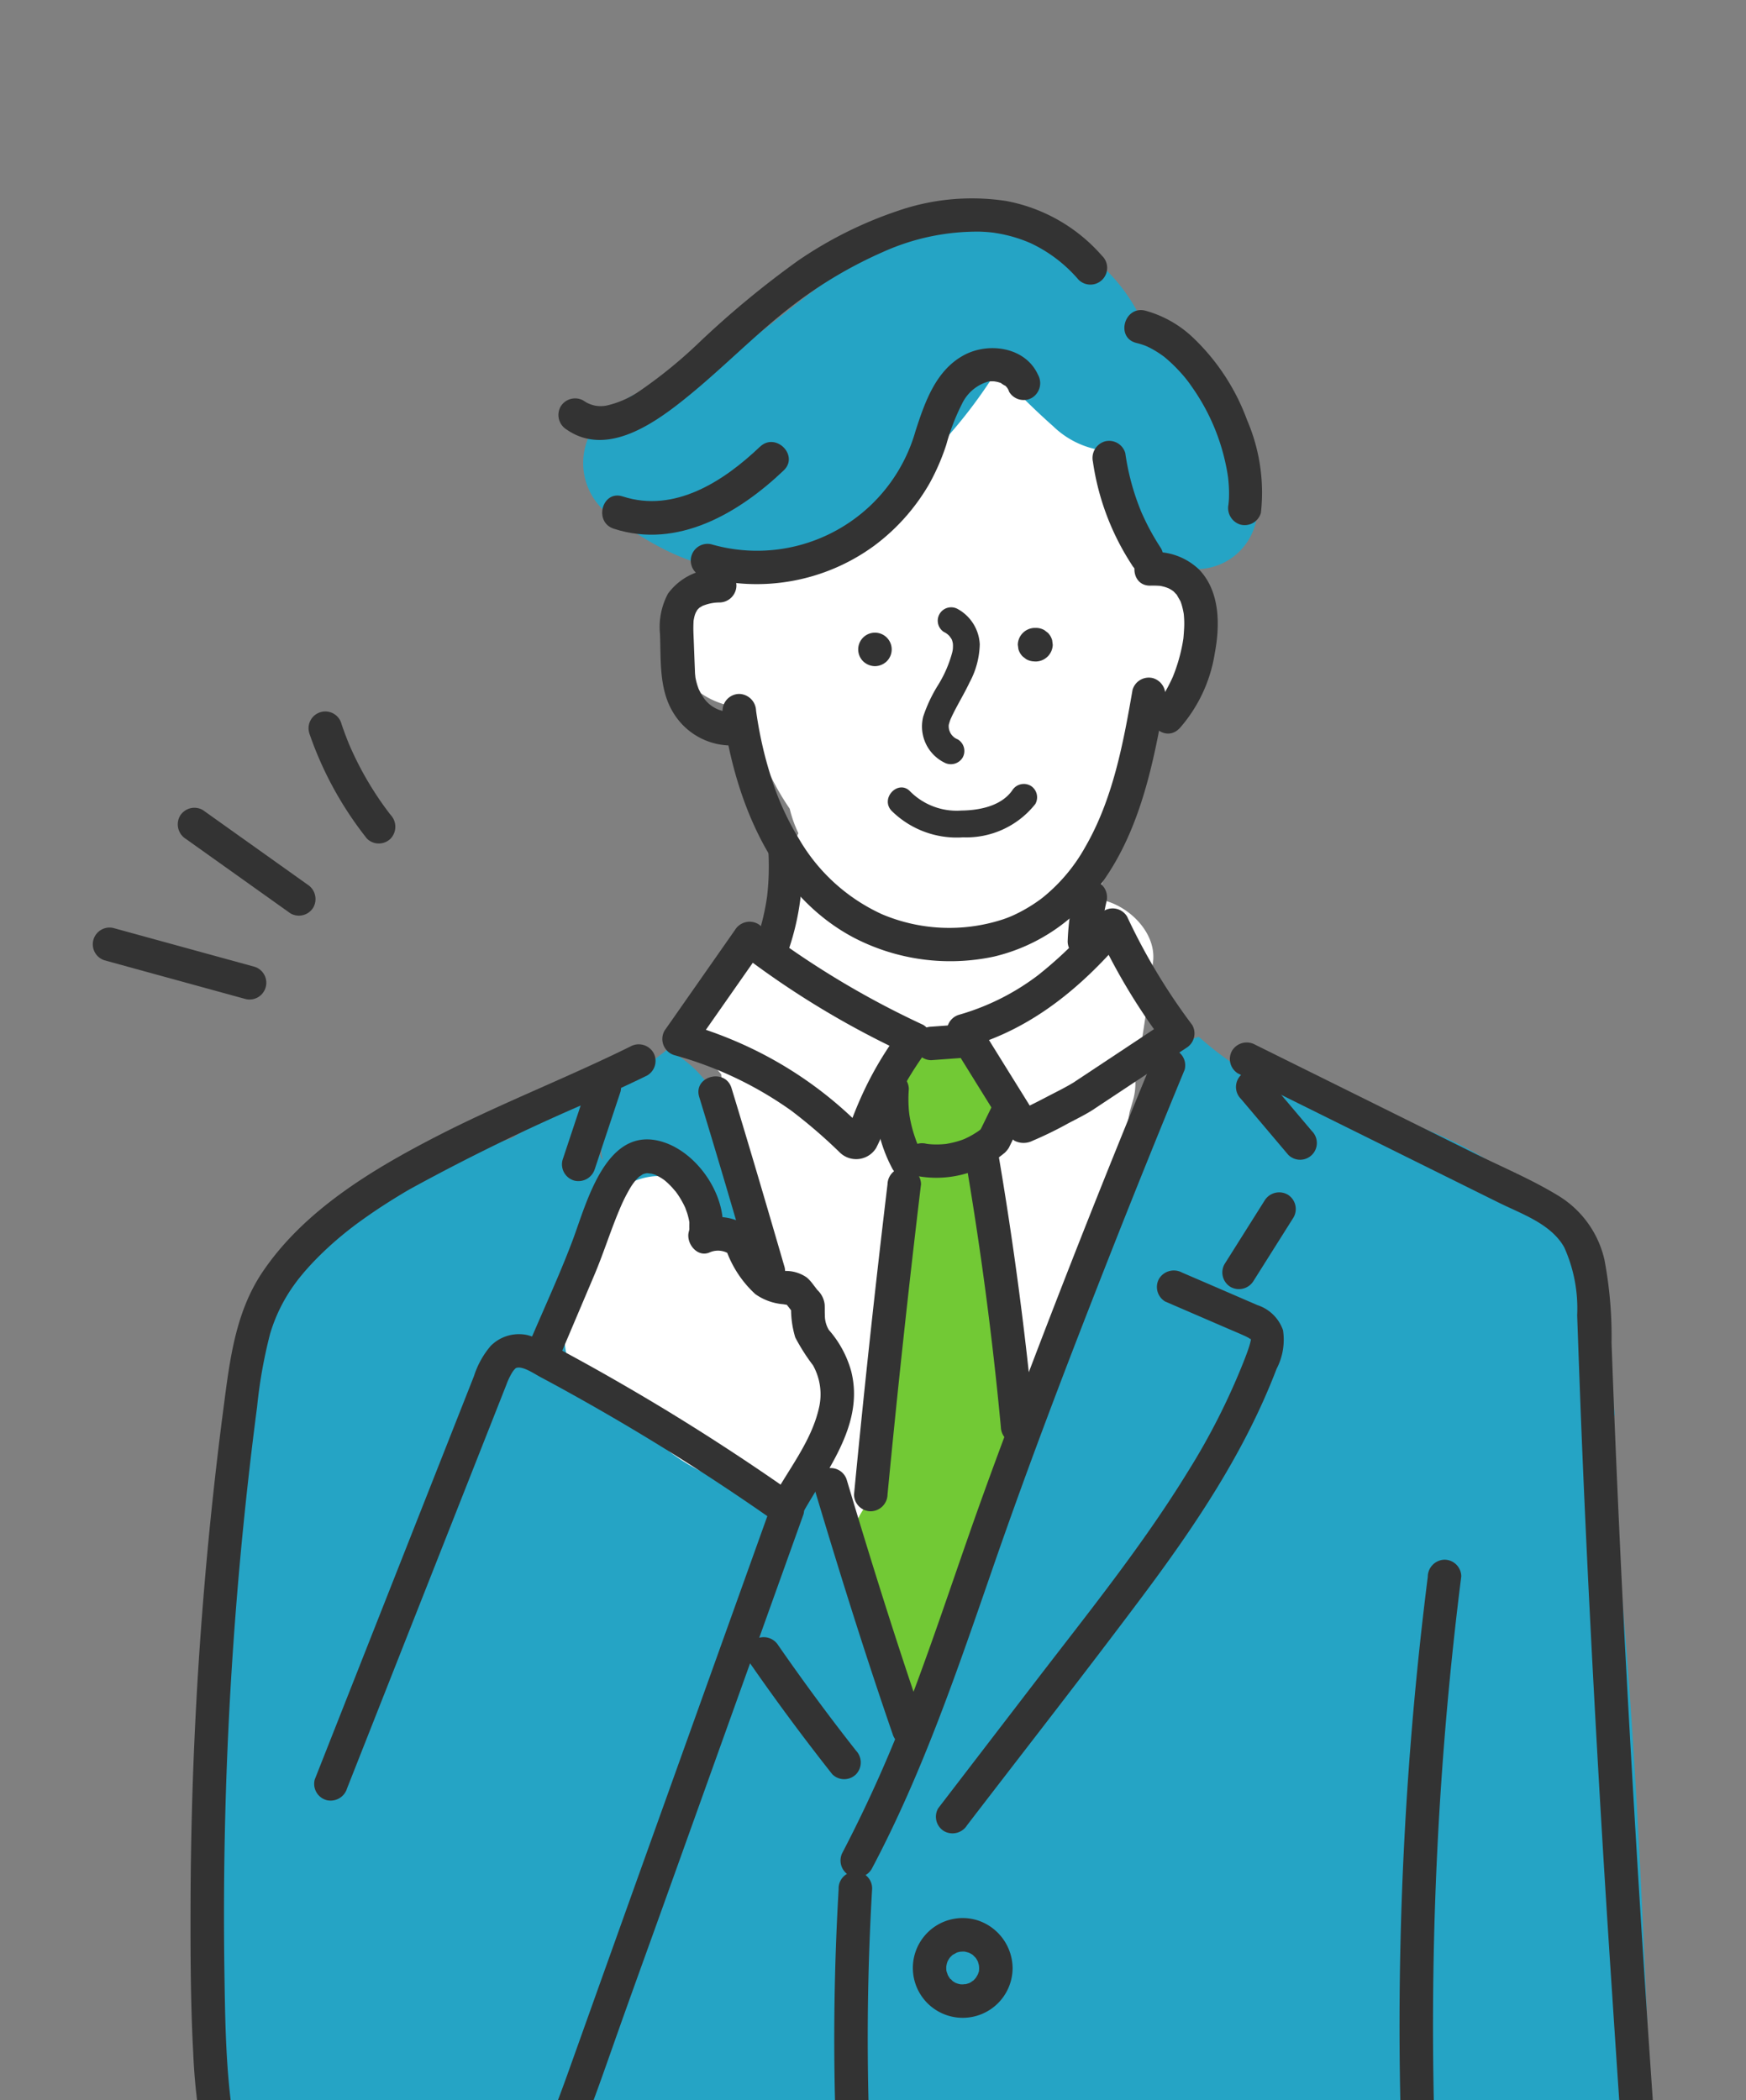 <svg xmlns="http://www.w3.org/2000/svg" xmlns:xlink="http://www.w3.org/1999/xlink" width="138" height="166" viewBox="0 0 138 166">
  <rect x="0" y="0" width="138" height="166" fill="#808080" stroke="none"/>
  <defs>
    <clipPath id="clip-path">
      <rect id="長方形_100" data-name="長方形 100" width="138" height="166" transform="translate(1401.366 69.563)" fill="#fff" stroke="#707070" stroke-width="1"/>
    </clipPath>
  </defs>
  <g id="human_event03" transform="translate(-1401.366 -69.563)" clip-path="url(#clip-path)">
    <g id="グループ_5039" data-name="グループ 5039" transform="translate(1408.677 85.23)">
      <path id="パス_6150" data-name="パス 6150" d="M496.05,4230.69c.787-7.951.2-15.95.773-23.909a5.406,5.406,0,0,0-3.961.649,5.065,5.065,0,0,0-2.626,2.146,11.273,11.273,0,0,1-2.335,3.175c-.184.142-.981.436-.763.533-.6-.128-1.379-.722-1.979-.871a5.285,5.285,0,0,0-2.994.118,5.622,5.622,0,0,0-3.87,4.643l-4.476,8.255-2.188,4.035a9.217,9.217,0,0,0-1.193,2.2,1.26,1.26,0,0,1-.053.206,2.208,2.208,0,0,0-.383.076,6.6,6.6,0,0,0-2.581,1.574,7.061,7.061,0,0,0-1.939,4.829c0,.19.007.378.02.563a6.163,6.163,0,0,0,.747,7.559,6.485,6.485,0,0,0,6.183,1.65,5.725,5.725,0,0,0,.557.2c5.626,1.659,12.174,1.285,17.025-2.272a15.606,15.606,0,0,0,6.562-12.518c.07-.255.136-.512.2-.768a2.331,2.331,0,0,1-.728-2.076" transform="translate(-426.002 -3857.564)" fill="#675426"/>
      <path id="パス_6151" data-name="パス 6151" d="M1022.736,4408.866a7.97,7.97,0,0,0-.565-.672,8.471,8.471,0,0,0-.358-.881c-1.178-2.452-3.339-4.038-5.44-5.654a16.617,16.617,0,0,0-4.076-3.351,40.515,40.515,0,0,1-9.212-10.839,4.456,4.456,0,0,0-1.071-1.3,4.678,4.678,0,0,0-1.086-1.658,5.03,5.03,0,0,0-4.888-1.292l-.481.146a5.254,5.254,0,0,0-6.377-.937,4.767,4.767,0,0,0-3.567-1.564c-2.567,0-5.221,2.3-5.024,5.024q.237,3.268.475,6.537a36.872,36.872,0,0,0,.672,6.9c.024.089.06.172.087.26a5.949,5.949,0,0,0-.172,6.069c1.422,2.56,4.437,3.92,7.038,4.981,2.063.842,4.242,1.381,6.295,2.24a14.886,14.886,0,0,1,4.78,3.405c3.985,3.924,8.577,7.772,14.579,6.793a10.342,10.342,0,0,0,3.3-1.147,8.014,8.014,0,0,0,4.334-2.385,8.568,8.568,0,0,0,.755-10.671" transform="translate(-899.208 -4017.325)" fill="#675426"/>
      <path id="パス_6152" data-name="パス 6152" d="M589.989,166.085a4.9,4.9,0,0,0,0-5.071,21.9,21.9,0,0,1-3.612-9.341c-.323-2.126-2.507-3.493-4.592-3.645a15.417,15.417,0,0,0-1.524-5.206c-2.217-4.449-9.589-2.341-9.361,2.536.009.2.02.4.03.6a40.637,40.637,0,0,0-4.188,8c-.532.149-1.054.286-1.517.425l-9.879,2.97c-2.073.623-4.141,1.034-5.373,3.022a5.546,5.546,0,0,0-.124,5.63,6.529,6.529,0,0,0,4.029,2.834,10.087,10.087,0,0,0,1.418.252c.007.02.015.04.02.057.119.387.244.772.36,1.16a20.686,20.686,0,0,0,3,6.682,9.808,9.808,0,0,0,.684,1.933c-.173.4-.325.794-.468,1.188l-.029-.012c-.007.049-.012.1-.019.146a15.5,15.5,0,0,0-.9,6.676l-4.417,2.275c-3.053,1.572-3.023,5.59-1.017,7.89.254.291.5.59.75.891.017.182.039.366.071.551a83.578,83.578,0,0,0,1.848,8.306,53.069,53.069,0,0,0,4.542,12.913,5.071,5.071,0,0,0,.384.634c.437,1.039.884,2.074,1.352,3.1a113.814,113.814,0,0,0,3.26,22.446,5.1,5.1,0,0,0,6.18,3.509c2.9-.8,3.885-3.482,3.509-6.18q-.071-.507-.141-1.015a4.654,4.654,0,0,0,.4-1.968c-.025-1.489,0-2.973.055-4.451a4.614,4.614,0,0,0,1.235-6.285c-.205-.345-.4-.693-.6-1.04q.142-1.057.314-2.109,2.672-5.38,4.914-10.955a4.433,4.433,0,0,0,2.5-3.032q1.412-5.7,2.463-11.46c.092-.322.192-.642.281-.965a4.792,4.792,0,0,0,.163-1.545q.8-4.636,1.4-9.31c.337-2.6-2.491-5.03-4.912-5.02a3.884,3.884,0,0,0,1.2-2.24,37.943,37.943,0,0,1,6.312-15.781" transform="translate(-503.57 -128.734)" fill="#fff"/>
      <path id="パス_6153" data-name="パス 6153" d="M735.763,829.735a52.774,52.774,0,0,1-1.133-9.277c-.1-.418-.2-.837-.283-1.259a3.132,3.132,0,0,1,.471-2.439c-.112-.106-.227-.21-.348-.307,1.7-2.966.322-7.751-4.148-7.751-5.134,0-6.193,6.333-3.17,8.941a5.54,5.54,0,0,0-.845,2.692c-.127,2.636-.265,5.271-.4,7.907,0,.039-.009.077-.012.116q-.46,8.1-1.3,16.164a5.539,5.539,0,0,0-1.389,4.978l1.423,7.825c.441,2.427,3.246,3.939,5.512,3.6a5.066,5.066,0,0,0,4.356-4.934q.722-12.954,1.363-25.912a3.262,3.262,0,0,1-.1-.342" transform="translate(-663.098 -741.594)" fill="#72c935"/>
      <path id="パス_6154" data-name="パス 6154" d="M215.366,920.3c-2.742-29.86-2.108-59.95-5.789-89.735a2.321,2.321,0,0,1,.729-1.894c-.137-1.429-.279-2.858-.44-4.283-.467-4.113-1.475-7.774-4.081-11.055-3.332-4.2-8.229-6.605-13.277-8.306a2.927,2.927,0,0,1-3.383.628c-4.079-1.874-8.327-3.843-11.689-6.884A5.2,5.2,0,0,0,174,802.143q-8.015,21.937-14.908,44.256a82,82,0,0,0-4.431,8.316q-5.379-14.547-9.618-29.481-1.412-5-2.691-10.031c-.843-3.316-1.4-6.8-2.454-10.051a8.629,8.629,0,0,0-4.49-5.366c-3.523,2.906-8.1,4.486-11.982,6.813a2.541,2.541,0,0,1-2.739.044c-1.183.892-2.369,1.781-3.546,2.681a5.483,5.483,0,0,0-1.425.107,17.234,17.234,0,0,0-12.39,10.781,4.994,4.994,0,0,0-1.053,4.672c.094.287.183.572.267.857a51.518,51.518,0,0,0-1.968,7.545,171.735,171.735,0,0,0-2.383,34.563A137.621,137.621,0,0,0,99.422,885.6c.789,5.207,3.5,10.57,8.944,12.113.2.057.4.1.595.144a6.676,6.676,0,0,0,.491.559,6.822,6.822,0,0,0,4.936,2.009,34.4,34.4,0,0,0,4.258,6.833c-1.588,7.9-2.7,15.877-3.706,23.868.078,3.046.228,6.09.388,9.134a4.888,4.888,0,0,0,1.048.8c.006.59.012,1.179.024,1.769a4.759,4.759,0,0,0,3.021,4.5,16.138,16.138,0,0,0-.142,1.988c-.073,8.1,1.038,16.38,1.929,24.417.92,8.3,2.053,16.586,3.3,24.847,1,6.633,2.075,13.254,3.174,19.871a243.245,243.245,0,0,0,5.055,33.1q.122,1.733.243,3.465a5.7,5.7,0,0,0,1.408,3.405q1.413,5.526,3.089,10.982a5.059,5.059,0,0,0-.224,1.461,19.548,19.548,0,0,0,6.244,14.443,4.5,4.5,0,0,0,2.405,1.922c.238.163.475.328.721.482a4.63,4.63,0,0,0,3.146.741,6.613,6.613,0,0,0,1.887.069c3.221-.335,6.243-3.184,8.555-5.266.85-.766,1.656-1.575,2.426-2.418a4.824,4.824,0,0,0,4.371-4.488c.2,3.175.435,6.346.748,9.5a13.488,13.488,0,0,0,.867,3.652,4.934,4.934,0,0,0-.881,2.79c0,2.384,1.611,4,3.688,4.844a47.844,47.844,0,0,0,13.152,3.136,3.764,3.764,0,0,0,1.839-.28,19.948,19.948,0,0,0,2.516.547c2.46.366,5.691-.584,6.18-3.509l.006-.039a4.911,4.911,0,0,0,3.46-5.972,229.5,229.5,0,0,1-4.527-25.472,4.427,4.427,0,0,0,1.821-3.832q-.343-3.461-.658-6.925c0-.047.006-.09.006-.138l-.632-70.3a4.663,4.663,0,0,0-1.6-3.631q.191-4.114.384-8.212a245.435,245.435,0,0,1,3.321-32.892,6.035,6.035,0,0,0,2.054-.045,7.755,7.755,0,0,1,1.873-.083c.915.018,1.827.1,2.74.167a24.571,24.571,0,0,0,5.979-.087,10,10,0,0,0,7.543-5.646q-.9-6.8-1.521-13.632M130.21,807.823a2.64,2.64,0,0,0,.135.706c-.446-.518-.137-1.088-.135-.706" transform="translate(-89.993 -732.488)" fill="#25a4c5"/>
      <path id="パス_6155" data-name="パス 6155" d="M470.034,945.038c-1.282-2.5-2.848-5.367-5.627-6.2a5.636,5.636,0,0,0-2.537-2.5q-.077-.636-.165-1.274c-.34-2.438-3.325-3.927-5.512-3.6a5.181,5.181,0,0,0-1.846.637,4.125,4.125,0,0,0-2.475,2.125,27.085,27.085,0,0,0-2.4,8.563,3.5,3.5,0,0,0,0,.736,5.258,5.258,0,0,0,4.837,6,14.944,14.944,0,0,0,11.3,6.732c2.7.326,5.023-2.542,5.023-5.024a4.925,4.925,0,0,0-.337-1.821,5.358,5.358,0,0,0-.257-4.377" transform="translate(-412.096 -854.126)" fill="#fff"/>
      <path id="パス_6156" data-name="パス 6156" d="M1350.566,2510.282a9.5,9.5,0,0,0-.078-1.029,7.743,7.743,0,0,0-.521-2,15.85,15.85,0,0,0-7.525-12.2,4.7,4.7,0,0,0-4.575-.215,4.647,4.647,0,0,0-5.145,2.284,33.183,33.183,0,0,0-2.638,5.542,8.153,8.153,0,0,0-.812,5.517,6.981,6.981,0,0,0,3.553,4.575,6.373,6.373,0,0,0-1.48,6.625,4.827,4.827,0,0,0,3.629,4.387c6.768,1.152,14.1-2.522,15.764-9.583a7.313,7.313,0,0,0-.173-3.906" transform="translate(-1218.802 -2287.36)" fill="#fff"/>
      <path id="パス_6157" data-name="パス 6157" d="M518.9,32.061a20.912,20.912,0,0,0-2.107-4.926,8.336,8.336,0,0,0-4.583-3.877,6.026,6.026,0,0,0-1.194-.225,13.818,13.818,0,0,0-3.443-4.3,5.944,5.944,0,0,0-3.677-1.413,14.79,14.79,0,0,0-2.027-.6,4.81,4.81,0,0,0-1.167-.337,4.781,4.781,0,0,0-4.625-1.108c-5.075,1.453-9.153,4.551-13.224,7.781-3.366,2.67-6.612,5.255-10.845,6.027a4.03,4.03,0,0,0-2.2,1.233,5.028,5.028,0,0,0-2.341,2.528,5.111,5.111,0,0,0,2.055,6.273c3.133,2.255,6.543,4.171,10.525,4.135a10.874,10.874,0,0,0,7.7-3.259c1.145-.847,2.225-1.807,3.289-2.7a39.045,39.045,0,0,0,8.714-9.78c1.47,1.48,2.936,2.976,4.491,4.348a7,7,0,0,0,3.836,1.9,5.648,5.648,0,0,0,.808.036c.078.188.154.389.239.644a16.65,16.65,0,0,1,.849,3.809c.221,2.484,1.741,4.623,4.356,4.934a5.19,5.19,0,0,0,1.417-.038,4.807,4.807,0,0,0,4.636-4.83q.026-1.344.052-2.689a4.853,4.853,0,0,0-1.528-3.567" transform="translate(-428.309 -13.834)" fill="#25a4c5"/>
      <path id="パス_6158" data-name="パス 6158" d="M1355.386,2775.021a20.556,20.556,0,0,1-.834-2.044,5.273,5.273,0,0,0,.49-3.234q-2.816-20.124-6.036-40.187a2.99,2.99,0,0,0-.353-.99c.015-.225.028-.45.044-.675a1.231,1.231,0,0,0,.139-.578c0-.348-.015-.7-.022-1.043.009-.1.014-.208.022-.312a3.107,3.107,0,0,0-.047-.839,101.633,101.633,0,0,0-2.063-15.119c-1.1-5.663-2.225-11.322-3.339-16.982l-1.924-9.779a1.337,1.337,0,0,0-1.628-.925,1.351,1.351,0,0,0-.925,1.628l.084.427a1.255,1.255,0,0,0-.363.027c.234-.931.466-1.862.7-2.792a1.24,1.24,0,0,0-.189-1.082,1.317,1.317,0,0,0-2.567-.586l-1.216,5.953q-2.839,10.392-4.672,21.023c-.006.035-.011.07-.017.1-.364,1.71-.733,3.42-1.083,5.133q-.895,4.371-1.73,8.753a1.574,1.574,0,0,0,.036.747,1.331,1.331,0,0,0,.1,2.513l.575.13q-1.282,11.674-1.894,23.406c-.351,6.865-1.35,14.49.893,21.145l-.023,2.735q-.012,1.522-.025,3.044-.005.658-.011,1.315c-1.959,2.41-.577,7.452,3.158,6.972a7.514,7.514,0,0,0,1.093-.222l.01.073,4.8-.823c3.515.777,7.418-.222,11.059-.994,1.39.06,2.779.16,4.17.318,3.419.387,4.778-3.736,3.583-6.244m-11.006-55.449a1.264,1.264,0,0,0-.1-.45,1.351,1.351,0,0,0-1.562-.766,34.432,34.432,0,0,1-7.661.332,4.225,4.225,0,0,0-2.1-.617,4.12,4.12,0,0,0-1.335.215c-.1-.017-.207-.03-.31-.049a1.673,1.673,0,0,0-.232-.023q.235-1.185.473-2.369a1.16,1.16,0,0,0,.541-.739l4.978-24.365c.029-.121.056-.243.085-.364.25-1.038.507-2.075.762-3.112l6.429,31.218.244,1.187c-.07-.033-.139-.068-.21-.1" transform="translate(-1216.106 -2456.66)" fill="#676593"/>
      <path id="パス_6159" data-name="パス 6159" d="M633.142,607.087a20.707,20.707,0,0,1-.106,3.64q-.018.142,0-.011-.02.136-.041.272-.032.2-.069.406-.08.44-.18.875c-.14.6-.312,1.2-.51,1.787a1.333,1.333,0,0,0,.925,1.628,1.355,1.355,0,0,0,1.628-.924,20.235,20.235,0,0,0,1-7.673,1.324,1.324,0,1,0-2.647,0" transform="translate(-579.723 -555.495)" fill="#333"/>
      <path id="パス_6160" data-name="パス 6160" d="M995.957,351.019a11.707,11.707,0,0,0,2.792-5.91c.424-2.226.445-4.909-1.23-6.658a5.013,5.013,0,0,0-3.835-1.377c-1.7.054-1.707,2.7,0,2.647a7.194,7.194,0,0,1,.792.022c-.231-.018-.073-.014.056.015s.252.058.376.1c.045.014.368.149.186.063s.106.061.158.091c.087.05.167.11.252.163.121.075-.1-.078-.1-.078.04.039.086.071.125.111.067.069.133.143.2.209.216.206-.076-.155.024.028s.213.366.313.554c.068.128-.048-.117-.048-.116.019.056.043.109.061.165.028.085.056.169.081.255a6.662,6.662,0,0,1,.148.675c.027.151-.014-.115-.015-.116.006.064.015.128.02.191.008.1.016.195.021.292.013.25.014.5,0,.752s-.03.481-.052.721c-.031.322.028-.123-.013.118-.021.122-.039.244-.061.366a13.209,13.209,0,0,1-.367,1.5q-.1.328-.217.651c-.041.114-.085.227-.129.341-.018.048-.039.1-.057.144-.06.154.1-.216-.006.013a12.887,12.887,0,0,1-.689,1.323c-.122.2-.258.385-.39.576-.1.142.17-.2.056-.075-.035.039-.066.082-.1.121-.076.084-.151.169-.23.25-1.192,1.219.678,3.093,1.872,1.872" transform="translate(-910.054 -309.099)" fill="#333"/>
      <path id="パス_6161" data-name="パス 6161" d="M546.239,364.281a2.575,2.575,0,0,1-2.384-1.154c-.071-.108-.137-.218-.2-.331-.031-.056-.183-.373-.154-.3s-.07-.2-.09-.259q-.068-.21-.119-.425c-.028-.121-.052-.243-.072-.365.043.262-.006-.121-.01-.19s-.006-.145-.009-.217c-.033-.811-.063-1.622-.094-2.433-.009-.24-.021-.479-.027-.719s0-.481.011-.722c0-.057.01-.114.015-.172,0,.015-.039.227-.01.076s.053-.28.093-.418c.033-.115.147-.349.026-.115.053-.1.116-.2.17-.3.066-.125-.049.054-.06.067.044-.051.088-.1.134-.149s.1-.093.15-.139c-.086.078-.138.085-.013.018.048-.026.1-.057.142-.085.021-.013.231-.121.1-.06-.084.039.234-.08.313-.1a3.489,3.489,0,0,1,1.006-.147,1.352,1.352,0,0,0,1.324-1.324,1.336,1.336,0,0,0-1.324-1.324,4.79,4.79,0,0,0-4.086,1.95,5.609,5.609,0,0,0-.629,3.2c.079,2.09-.089,4.375,1.057,6.225a5.36,5.36,0,0,0,4.739,2.574,1.324,1.324,0,0,0,0-2.647" transform="translate(-495.587 -323.689)" fill="#333"/>
      <path id="パス_6162" data-name="パス 6162" d="M600.034,459.263c.9,6.951,3.868,14.533,10.42,17.968a16.531,16.531,0,0,0,11.036,1.47,14.4,14.4,0,0,0,8.577-5.9c3-4.2,4.059-9.489,4.922-14.476a1.362,1.362,0,0,0-.924-1.628,1.335,1.335,0,0,0-1.628.924c-.734,4.239-1.556,8.647-3.737,12.416a13.64,13.64,0,0,1-2.957,3.659q-.205.18-.417.35c-.018.014-.2.152-.053.043-.072.055-.145.108-.218.16q-.493.355-1.019.66-.467.271-.958.5a8.408,8.408,0,0,1-.949.372,13.65,13.65,0,0,1-9.471-.416,14.586,14.586,0,0,1-6.6-5.993,21.609,21.609,0,0,1-2.168-4.787q-.439-1.352-.746-2.743-.15-.675-.271-1.356-.063-.357-.119-.715-.022-.143-.043-.286c-.006-.038-.058-.425-.031-.22a1.367,1.367,0,0,0-1.324-1.324,1.331,1.331,0,0,0-1.324,1.324" transform="translate(-550.234 -418.759)" fill="#333"/>
      <path id="パス_6163" data-name="パス 6163" d="M882.606,411.983l.116,0a1.361,1.361,0,0,0,1.324-1.324L884,410.3a1.323,1.323,0,0,0-.34-.584l-.268-.207a1.317,1.317,0,0,0-.668-.181l-.116,0a1.36,1.36,0,0,0-1.324,1.324l.047.352a1.322,1.322,0,0,0,.341.584l.268.207a1.317,1.317,0,0,0,.668.181" transform="translate(-808.15 -375.364)" fill="#333"/>
      <path id="パス_6164" data-name="パス 6164" d="M730.611,416.481a1.366,1.366,0,0,0,.936-.388,1.324,1.324,0,0,0,0-1.872,1.324,1.324,0,0,0-1.872,0,1.324,1.324,0,0,0,0,1.872,1.375,1.375,0,0,0,.936.388" transform="translate(-668.768 -379.493)" fill="#333"/>
      <path id="パス_6165" data-name="パス 6165" d="M791.825,391.268a1.437,1.437,0,0,1,.5.4c-.118-.135.058.091.069.109q.049.083.089.17-.058-.139-.02-.032a2.427,2.427,0,0,1,.078.321c-.03-.192,0,.03-.005.1,0,.1,0,.2-.012.3q-.02.19,0,.022-.018.1-.041.206a9.556,9.556,0,0,1-1.121,2.594,11.556,11.556,0,0,0-1.176,2.494,3.185,3.185,0,0,0,1.66,3.632,1.09,1.09,0,0,0,1.449-.38,1.068,1.068,0,0,0-.38-1.449,1.114,1.114,0,0,1-.714-1.1q.009-.143-.005,0,.014-.071.033-.142c.024-.075.044-.151.07-.225s.059-.161.092-.24c-.095.23.068-.137.087-.175.426-.884.946-1.719,1.364-2.607a6.653,6.653,0,0,0,.812-3.025,3.373,3.373,0,0,0-1.761-2.8,1.06,1.06,0,0,0-1.069,1.829" transform="translate(-724.527 -356.981)" fill="#333"/>
      <path id="パス_6166" data-name="パス 6166" d="M767.344,558.337c-.889,1.25-2.616,1.57-4.016,1.588a5.193,5.193,0,0,1-4.031-1.493c-.92-1.009-2.415.492-1.5,1.5a7.317,7.317,0,0,0,5.667,2.11,6.946,6.946,0,0,0,5.706-2.634,1.068,1.068,0,0,0-.38-1.449,1.082,1.082,0,0,0-1.449.38" transform="translate(-694.652 -511.525)" fill="#333"/>
      <path id="パス_6167" data-name="パス 6167" d="M929.314,650.874a20.1,20.1,0,0,0-.514,3.852,1.334,1.334,0,0,0,1.324,1.324,1.351,1.351,0,0,0,1.324-1.324q.031-.884.147-1.762l-.047.352q.118-.877.32-1.739a1.392,1.392,0,0,0-.134-1.02,1.324,1.324,0,0,0-2.419.316" transform="translate(-851.725 -595.982)" fill="#333"/>
      <path id="パス_6168" data-name="パス 6168" d="M597.039,144.908c-.989-2.189-3.885-2.6-5.833-1.562-2.249,1.2-3.11,3.732-3.846,6a13.02,13.02,0,0,1-16.148,8.958,1.325,1.325,0,0,0-.7,2.553,15.727,15.727,0,0,0,13.568-2.427,16.148,16.148,0,0,0,4.388-4.939,17.5,17.5,0,0,0,1.326-3.066,16.959,16.959,0,0,1,1.241-3.224,3.3,3.3,0,0,1,2.131-1.773c-.061.01-.2.011.076,0a2.752,2.752,0,0,1,.431.009c-.18-.02.05.014.073.019a2.461,2.461,0,0,1,.409.122c-.158-.067.393.282.249.157a1,1,0,0,1,.352.515,1.333,1.333,0,0,0,1.811.475,1.355,1.355,0,0,0,.475-1.811" transform="translate(-522.309 -130.952)" fill="#333"/>
      <path id="パス_6169" data-name="パス 6169" d="M497.9,232.561c-2.86,2.726-6.744,5.265-10.85,3.931-1.624-.528-2.32,2.028-.7,2.553,5.031,1.635,9.892-1.242,13.426-4.611,1.236-1.178-.638-3.048-1.872-1.872" transform="translate(-445.144 -212.92)" fill="#333"/>
      <path id="パス_6170" data-name="パス 6170" d="M486.647,4.553A13.277,13.277,0,0,0,479.068.22a17.933,17.933,0,0,0-8.594.793,31.935,31.935,0,0,0-7.847,3.921,73.838,73.838,0,0,0-7.883,6.531,37.222,37.222,0,0,1-4.727,3.833,7.494,7.494,0,0,1-2.374,1.055A2.326,2.326,0,0,1,445.666,16a1.336,1.336,0,0,0-1.811.475,1.351,1.351,0,0,0,.475,1.811c3.26,2.264,7.152-.636,9.656-2.678,2.777-2.266,5.391-4.956,8.163-7.087a34.369,34.369,0,0,1,7.162-4.259,18.127,18.127,0,0,1,7.727-1.617c.375.015.751.043,1.123.092-.163-.022.257.044.342.059q.276.051.55.114a11.058,11.058,0,0,1,1.961.65,11.287,11.287,0,0,1,3.761,2.864,1.324,1.324,0,1,0,1.872-1.872" transform="translate(-406.858 -0.002)" fill="#333"/>
      <path id="パス_6171" data-name="パス 6171" d="M983.754,109.1a6.275,6.275,0,0,1,.661.2c.079.029.319.138.116.043.125.059.25.118.372.183.214.113.422.237.624.369.121.079.238.162.355.246.006,0,.169.129.066.048s.1.079.113.094a11.9,11.9,0,0,1,1.173,1.135,9.738,9.738,0,0,1,.935,1.186,16.475,16.475,0,0,1,2.688,6.263q.046.224.085.448c.011.063.022.127.032.19.005.031.052.365.031.2-.012-.094.025.242.032.318q.019.211.031.422c.015.271.02.542.012.814,0,.13-.01.259-.02.389-.006.085-.059.513-.012.18a1.368,1.368,0,0,0,.925,1.628,1.333,1.333,0,0,0,1.628-.924,14.476,14.476,0,0,0-1.088-7.323,17.134,17.134,0,0,0-4.387-6.633,8.857,8.857,0,0,0-3.669-2.029c-1.654-.406-2.36,2.146-.7,2.553" transform="translate(-901.253 -97.661)" fill="#333"/>
      <path id="パス_6172" data-name="パス 6172" d="M549.672,692.276a69.834,69.834,0,0,0,12.121,7.185l-.475-1.811a27.324,27.324,0,0,0-2.714,4.44c-.4.826-.763,1.673-1.088,2.532-.08.211-.16.421-.231.635,0-.006-.065.273-.048.152s-.029.117-.052.094l.607-.065q.86.144.556-.115a1.362,1.362,0,0,0-.241-.241q-.223-.223-.451-.44a31.252,31.252,0,0,0-8.093-5.6,32.248,32.248,0,0,0-5.373-2.011l.791,1.944,5.57-7.962a1.335,1.335,0,0,0-.475-1.811,1.351,1.351,0,0,0-1.811.475l-5.57,7.961a1.334,1.334,0,0,0,.791,1.944,29.279,29.279,0,0,1,9.236,4.389,41.137,41.137,0,0,1,3.8,3.274,1.851,1.851,0,0,0,2.906-.349,15.424,15.424,0,0,0,.975-2.416,26.7,26.7,0,0,1,3.2-5.492,1.326,1.326,0,0,0-.475-1.811,69.847,69.847,0,0,1-12.121-7.185,1.333,1.333,0,0,0-1.811.475,1.355,1.355,0,0,0,.475,1.811" transform="translate(-497.481 -631.843)" fill="#333"/>
      <path id="パス_6173" data-name="パス 6173" d="M583.874,851.578c-1.375-4.732-2.762-9.461-4.2-14.174-.5-1.624-3.053-.932-2.553.7,1.442,4.713,2.829,9.441,4.2,14.174a1.325,1.325,0,0,0,2.553-.7" transform="translate(-529.167 -767.066)" fill="#333"/>
      <path id="パス_6174" data-name="パス 6174" d="M695.626,1229.739c-2.216-6.421-4.24-12.9-6.185-19.412a1.325,1.325,0,0,0-2.553.7c1.945,6.507,3.969,12.992,6.185,19.412a1.356,1.356,0,0,0,1.628.925,1.336,1.336,0,0,0,.925-1.628" transform="translate(-629.831 -1109.04)" fill="#333"/>
      <path id="パス_6175" data-name="パス 6175" d="M631.974,1379.491c-2.118-2.689-4.179-5.487-6.146-8.324a1.358,1.358,0,0,0-1.811-.475,1.336,1.336,0,0,0-.475,1.811q3.141,4.531,6.56,8.86a1.331,1.331,0,0,0,1.872,0,1.357,1.357,0,0,0,0-1.872" transform="translate(-571.627 -1256.786)" fill="#333"/>
      <path id="パス_6176" data-name="パス 6176" d="M952.648,232.762a20.176,20.176,0,0,0,3.076,8.13,1.324,1.324,0,1,0,2.286-1.336,19.519,19.519,0,0,1-1.025-1.758c-.165-.322-.317-.651-.468-.98q-.095-.22-.028-.058-.052-.125-.1-.251-.088-.22-.171-.443a19.273,19.273,0,0,1-1.014-4.006,1.327,1.327,0,0,0-1.628-.925,1.366,1.366,0,0,0-.925,1.628" transform="translate(-873.574 -211.909)" fill="#333"/>
      <path id="パス_6177" data-name="パス 6177" d="M824.035,690.082c-.741.477-1.553.866-2.332,1.274-.506.265-1.013.527-1.528.774-.105.051-.211.1-.318.15-.058.027-.12.049-.176.079-.139.074.265-.087.131-.055a.917.917,0,0,0-.2.073c-.018.01-.059.008-.073.022a1.441,1.441,0,0,1,.606.008l.584.341c.215.185-.047-.134-.086-.2l-.285-.459-.57-.918-1.2-1.928-2.337-3.763-.791,1.944c5.064-1.441,9.014-4.754,12.368-8.7l-2.079-.268a48.14,48.14,0,0,0,5.147,8.566l.475-1.811-7.345,4.868a1.355,1.355,0,0,0-.475,1.811,1.337,1.337,0,0,0,1.811.475l7.345-4.868a1.336,1.336,0,0,0,.475-1.811,48.146,48.146,0,0,1-5.147-8.566,1.33,1.33,0,0,0-2.079-.268,32.322,32.322,0,0,1-4.967,4.9,18.891,18.891,0,0,1-6.233,3.121,1.337,1.337,0,0,0-.791,1.944l3.305,5.324.912,1.469a3.258,3.258,0,0,0,.938,1.216,1.586,1.586,0,0,0,1.445.007,29.788,29.788,0,0,0,2.814-1.375c.662-.351,1.352-.684,1.983-1.09a1.352,1.352,0,0,0,.475-1.811,1.338,1.338,0,0,0-1.811-.475" transform="translate(-746.26 -620.334)" fill="#333"/>
      <path id="パス_6178" data-name="パス 6178" d="M775.061,886.259a8.375,8.375,0,0,0,6.9-1.838,1.329,1.329,0,0,0,0-1.872,1.359,1.359,0,0,0-1.872,0q-.068.058-.138.114.226-.172.055-.043c-.1.068-.194.139-.294.2a6.777,6.777,0,0,1-.619.359c-.106.054-.215.1-.323.155q-.2.087.069-.028l-.167.065q-.315.117-.64.2c-.217.058-.436.1-.656.142q-.22.034.086-.008l-.178.02q-.178.018-.357.027a6.746,6.746,0,0,1-.716,0c-.119-.007-.238-.019-.357-.03q-.22-.027.086.012l-.177-.03a1.355,1.355,0,0,0-1.628.924,1.34,1.34,0,0,0,.924,1.628" transform="translate(-709.866 -808.969)" fill="#333"/>
      <path id="パス_6179" data-name="パス 6179" d="M745.2,834a11.682,11.682,0,0,0,1.366,6.313,1.335,1.335,0,0,0,1.811.475,1.353,1.353,0,0,0,.475-1.811c-.109-.2-.212-.411-.307-.622q-.041-.09-.08-.181.1.246.02.041c-.034-.093-.071-.185-.1-.278a10.33,10.33,0,0,1-.392-1.381q-.036-.17-.066-.341c-.006-.037-.069-.43-.037-.216s-.019-.18-.023-.218q-.017-.173-.027-.346a10.465,10.465,0,0,1,.011-1.436,1.33,1.33,0,0,0-1.324-1.324A1.356,1.356,0,0,0,745.2,834" transform="translate(-683.331 -763.578)" fill="#333"/>
      <path id="パス_6180" data-name="パス 6180" d="M784.336,789.808l2.372-.175a1.41,1.41,0,0,0,.936-.388,1.324,1.324,0,0,0,0-1.872,1.307,1.307,0,0,0-.936-.388l-2.372.175a1.41,1.41,0,0,0-.936.388,1.323,1.323,0,0,0,0,1.872,1.307,1.307,0,0,0,.936.388" transform="translate(-718.035 -721.677)" fill="#333"/>
      <path id="パス_6181" data-name="パス 6181" d="M844.193,859.514l-.869,1.775a.985.985,0,0,0-.157.492,1.36,1.36,0,0,0,.632,1.319,1.336,1.336,0,0,0,1.02.134,1.312,1.312,0,0,0,.791-.608l.868-1.775a.985.985,0,0,0,.157-.492A1.36,1.36,0,0,0,846,859.04a1.336,1.336,0,0,0-1.02-.134,1.312,1.312,0,0,0-.791.608" transform="translate(-773.176 -787.585)" fill="#333"/>
      <path id="パス_6182" data-name="パス 6182" d="M1084.06,806.694l13.765,6.821,6.82,3.38c1.815.9,4.134,1.67,5.183,3.532a11.742,11.742,0,0,1,1.025,5.378q.136,3.85.282,7.7.3,7.592.684,15.181.768,15.312,1.789,30.61,1,15.3,2.133,30.589,1.107,15.225,2.226,30.449.139,1.929.277,3.859l1.323-1.324-9.307.216a1.324,1.324,0,0,0,0,2.647l9.307-.216a1.337,1.337,0,0,0,1.324-1.324q-1.109-15.5-2.262-31-1.132-15.5-2.184-31-1.026-15.435-1.846-30.883-.4-7.795-.728-15.594-.16-3.866-.3-7.732a32.691,32.691,0,0,0-.559-6.553,8,8,0,0,0-3.673-5.093c-2.085-1.273-4.4-2.241-6.587-3.325l-13.889-6.882-3.472-1.721a1.357,1.357,0,0,0-1.811.475,1.336,1.336,0,0,0,.475,1.811" transform="translate(-993.508 -737.508)" fill="#333"/>
      <path id="パス_6183" data-name="パス 6183" d="M714.95,874.755c4.034-7.594,6.794-15.762,9.6-23.866,2.914-8.423,6.109-16.747,9.377-25.038q2.824-7.165,5.765-14.282a1.332,1.332,0,0,0-.924-1.628,1.357,1.357,0,0,0-1.628.924q-5.182,12.543-10,25.231c-1.56,4.107-3.1,8.221-4.543,12.369-1.4,4.006-2.748,8.028-4.232,12a108.017,108.017,0,0,1-5.7,12.951,1.352,1.352,0,0,0,.475,1.811,1.338,1.338,0,0,0,1.811-.475" transform="translate(-653.372 -742.683)" fill="#333"/>
      <path id="パス_6184" data-name="パス 6184" d="M1089.657,832.859l3.745,4.428a1.332,1.332,0,0,0,.936.388,1.324,1.324,0,0,0,.936-2.26l-3.745-4.428a1.333,1.333,0,0,0-.936-.388,1.324,1.324,0,0,0-.936,2.26" transform="translate(-998.891 -761.674)" fill="#333"/>
      <path id="パス_6185" data-name="パス 6185" d="M1079.449,947.587l-3.164,5.021a1.336,1.336,0,0,0,.475,1.811,1.352,1.352,0,0,0,1.811-.475l3.164-5.021a1.336,1.336,0,0,0-.475-1.811,1.352,1.352,0,0,0-1.811.475" transform="translate(-986.808 -868.363)" fill="#333"/>
      <path id="パス_6186" data-name="パス 6186" d="M821.243,1023.957l4.976,2.149c.405.175.814.344,1.216.526a4.309,4.309,0,0,1,.424.211,2.324,2.324,0,0,1,.2.16c-.137-.085,0-.242-.051.029a4.609,4.609,0,0,1-.12.465c-.135.427-.3.847-.463,1.265a53.664,53.664,0,0,1-4.385,8.64c-3.569,5.818-7.877,11.156-12.026,16.563l-7.712,10.05a1.331,1.331,0,0,0,.475,1.811,1.357,1.357,0,0,0,1.811-.475c4.615-6.014,9.287-11.99,13.831-18.058,4.19-5.6,8.12-11.443,10.628-18.009a4.981,4.981,0,0,0,.511-3.057,3.182,3.182,0,0,0-2.027-1.986q-2.974-1.29-5.952-2.571a1.368,1.368,0,0,0-1.811.475,1.333,1.333,0,0,0,.475,1.811" transform="translate(-736.462 -936.751)" fill="#333"/>
      <path id="パス_6187" data-name="パス 6187" d="M128.124,806.141c-5.077,2.51-10.372,4.548-15.407,7.148-5.087,2.627-10.4,5.828-13.67,10.671-2.147,3.185-2.589,6.935-3.076,10.653q-.854,6.513-1.429,13.058-1.151,13.086-1.189,26.238c-.011,3.931,0,7.876.211,11.8a47.9,47.9,0,0,0,1.176,8.711,22.112,22.112,0,0,0,3.494,7.983,14.746,14.746,0,0,0,7.014,5.234,10.28,10.28,0,0,0,6.722.1,13.466,13.466,0,0,0,5.433-3.772c3.306-3.639,5.376-8.278,7.147-12.808.772-1.976,1.472-3.979,2.177-5.98,1.3-3.694,2.64-7.375,3.962-11.062l8.912-24.864,2.2-6.139a1.348,1.348,0,0,0-.608-1.495q-5.053-3.565-10.34-6.78-2.643-1.6-5.34-3.118-1.348-.756-2.709-1.489A10.551,10.551,0,0,0,120,828.96a3.143,3.143,0,0,0-2.923.849,6.882,6.882,0,0,0-1.322,2.384q-1.184,3-2.365,5.992l-4.81,12.187-5.411,13.71a1.333,1.333,0,0,0,.925,1.628,1.355,1.355,0,0,0,1.628-.924L114.9,841.53l2.285-5.789q.561-1.422,1.122-2.843a5.584,5.584,0,0,1,.4-.874,2.1,2.1,0,0,1,.189-.287c.115-.131.152-.172.223-.193.5-.154,1.4.467,1.893.732q1.318.7,2.624,1.431,2.566,1.428,5.085,2.94,5.7,3.422,11.134,7.259l-.608-1.495-8.729,24.353q-3.59,10.017-7.166,20.038c-.366,1.026-.739,2.05-1.129,3.067q-.3.783-.614,1.561c-.111.273-.223.546-.336.818-.086.208.049-.113-.075.177q-.094.219-.189.439a44.869,44.869,0,0,1-3.277,6.3q-.466.728-.974,1.428c-.078.107-.157.212-.237.318-.177.237.038-.042-.1.132-.186.23-.371.46-.564.683-.34.395-.7.776-1.071,1.14q-.283.274-.579.534-.137.119-.276.235c-.061.05-.343.274-.227.185.135-.1-.149.109-.192.14q-.143.1-.289.2-.33.223-.676.422-.3.172-.608.323c-.1.05-.207.095-.31.144-.215.1.009,0,.047-.019-.061.023-.12.049-.181.071a9.2,9.2,0,0,1-1.4.4c-.129.025-.258.045-.387.067.266-.045.054-.007-.09.006q-.375.035-.752.037-.36,0-.72-.027c-.14-.011-.28-.026-.419-.043.295.035-.07-.015-.18-.035a10.693,10.693,0,0,1-1.651-.446c-.133-.047-.265-.1-.4-.149-.058-.022-.115-.045-.172-.069.206.085.006,0-.03-.015-.305-.141-.609-.284-.906-.443q-.471-.253-.92-.544-.206-.134-.407-.276l-.17-.122c-.361-.261.081.069-.119-.088a14.66,14.66,0,0,1-4.45-6.3,27.88,27.88,0,0,1-1.21-4.113,37.522,37.522,0,0,1-.642-3.974c-.351-3.212-.393-6.451-.441-9.679q-.188-12.812.687-25.61.437-6.392,1.138-12.762.348-3.157.76-6.307a38.2,38.2,0,0,1,1.028-5.76,12.9,12.9,0,0,1,1.9-3.865q.109-.153.221-.3c.05-.068.1-.135.152-.2-.035.045-.137.171.027-.031.2-.249.407-.5.62-.735.436-.493.9-.964,1.375-1.417a27.717,27.717,0,0,1,3-2.465c1.188-.852,2.423-1.638,3.684-2.378a162.959,162.959,0,0,1,15.632-7.527c1.075-.486,2.146-.98,3.2-1.5a1.337,1.337,0,0,0,.475-1.811,1.351,1.351,0,0,0-1.811-.475" transform="translate(-85.603 -739.095)" fill="#333"/>
      <path id="パス_6188" data-name="パス 6188" d="M727.924,924.618q-1.47,12.245-2.647,24.522a1.333,1.333,0,0,0,1.324,1.324,1.352,1.352,0,0,0,1.324-1.324q1.177-12.276,2.647-24.522a1.331,1.331,0,0,0-1.324-1.324,1.356,1.356,0,0,0-1.324,1.324" transform="translate(-665.088 -846.677)" fill="#333"/>
      <path id="パス_6189" data-name="パス 6189" d="M830.773,894.768q1.825,10.616,2.831,21.348a1.36,1.36,0,0,0,1.324,1.324,1.333,1.333,0,0,0,1.324-1.324q-1.039-11.076-2.926-22.051a1.334,1.334,0,0,0-1.628-.924,1.354,1.354,0,0,0-.924,1.628" transform="translate(-761.809 -818.986)" fill="#333"/>
      <path id="パス_6190" data-name="パス 6190" d="M706.8,1595.688a202.579,202.579,0,0,0,.047,24.473q.219,3.5.56,6.989a1.361,1.361,0,0,0,1.324,1.324,1.333,1.333,0,0,0,1.324-1.324,202.593,202.593,0,0,1-.9-24.456q.084-3.505.29-7.006a1.324,1.324,0,1,0-2.647,0" transform="translate(-647.825 -1462.059)" fill="#333"/>
      <path id="パス_6191" data-name="パス 6191" d="M786.677,1641.974c0,.073-.007.146-.009.219-.007.223.021-.134.021-.138a1.01,1.01,0,0,1-.081.343c-.02.064-.057.132-.07.2,0-.02.149-.3.049-.127-.069.12-.135.237-.211.353-.134.206.184-.189.06-.08-.042.037-.076.086-.115.126s-.064.064-.1.1c-.092.085-.247.142.058-.032-.1.056-.187.131-.287.187-.04.023-.082.042-.122.064-.21.119.321-.1.029-.012-.113.034-.222.07-.338.094-.135.028-.208-.024.105-.008-.058,0-.122.011-.181.013-.122.005-.242,0-.364-.01-.179-.01.357.068.1.012-.069-.016-.138-.03-.206-.049s-.133-.043-.2-.065c-.116-.037-.088-.1.124.054-.089-.065-.207-.1-.3-.164-.048-.03-.093-.067-.141-.1-.143-.085.257.229.081.058-.092-.09-.186-.215-.285-.293.194.153.149.208.082.105-.037-.057-.077-.113-.112-.172-.023-.039-.046-.079-.067-.12-.063-.119-.061-.266.018.066-.027-.112-.079-.22-.107-.332-.012-.046-.02-.092-.031-.138-.055-.249.028.351.006.032a2.683,2.683,0,0,1,0-.329c.007-.124.081-.3-.016.066.012-.045.017-.093.027-.139.025-.115.063-.224.1-.336.079-.248-.152.287-.024.062.034-.06.063-.122.1-.181s.063-.1.093-.144c.076-.122.155-.094-.063.077.085-.067.155-.173.235-.247.035-.033.214-.164.022-.029s0,.005.031-.018a4.035,4.035,0,0,0,.359-.2c-.014.012-.321.116-.124.054.067-.021.132-.046.2-.065s.422-.081.171-.047.152,0,.222,0,.121.006.182.009c.26.009-.3-.066-.068-.008.138.034.271.07.405.113.237.076-.233-.13-.093-.039.066.043.144.073.212.114.039.023.078.048.116.073.287.192-.155-.155,0,0q.121.12.241.241c.18.182-.178-.269-.038-.054.037.058.077.113.112.172s.065.121.1.181c.114.2-.1-.3-.024-.062.043.135.079.267.113.405.028.113-.031.162-.015-.14,0,.094.015.2.016.29a1.324,1.324,0,0,0,2.647,0,4.014,4.014,0,0,0-2.653-3.724,3.929,3.929,0,0,0-4.263,1.137,3.942,3.942,0,1,0,6.916,2.586,1.324,1.324,0,0,0-2.647,0" transform="translate(-716.599 -1502.098)" fill="#333"/>
      <path id="パス_6192" data-name="パス 6192" d="M791.942,1978.875c0,.073-.007.146-.009.219-.007.223.021-.134.021-.138a1.011,1.011,0,0,1-.081.343c-.02.064-.057.132-.07.2,0-.02.149-.3.049-.127-.068.12-.135.237-.211.353-.134.206.184-.189.06-.079-.041.037-.076.086-.115.126s-.064.064-.1.1c-.092.085-.247.142.058-.032-.1.056-.187.131-.287.187-.04.022-.082.042-.122.064-.21.119.321-.1.029-.012-.113.034-.222.07-.338.094-.135.028-.208-.024.105-.008-.058,0-.122.011-.181.013-.122.005-.242,0-.364-.01-.179-.01.357.068.1.012-.069-.015-.138-.03-.206-.049s-.133-.043-.2-.065c-.116-.037-.088-.1.124.054-.089-.065-.207-.1-.3-.165-.048-.03-.093-.067-.141-.1-.144-.086.257.229.081.058-.092-.09-.186-.214-.285-.293.194.153.15.209.082.106-.038-.057-.077-.113-.112-.172-.023-.039-.046-.079-.067-.12-.063-.119-.061-.266.018.065-.027-.112-.079-.219-.107-.332-.012-.046-.02-.092-.031-.138-.055-.249.028.351.006.032a2.671,2.671,0,0,1,0-.329c.007-.125.08-.3-.016.066.012-.045.017-.093.027-.139.025-.115.063-.224.1-.336.079-.248-.152.287-.024.062.034-.06.063-.122.1-.181s.063-.1.093-.144c.076-.122.155-.094-.063.077.085-.067.155-.173.235-.247.035-.033.214-.164.022-.029s0,.006.031-.018a4.048,4.048,0,0,0,.359-.2c-.014.012-.321.116-.124.054.067-.021.132-.046.2-.065s.422-.081.171-.047.152,0,.222,0,.121.006.182.008c.26.01-.3-.065-.068-.008.137.034.271.07.405.113.237.076-.233-.131-.093-.039.066.043.144.073.212.114q.059.035.116.073c.287.193-.155-.155,0,0q.121.12.241.241c.18.182-.178-.269-.038-.054.038.058.077.113.112.172s.065.121.1.181c.114.2-.1-.3-.024-.062.043.135.079.267.113.405.028.113-.031.162-.015-.14,0,.094.015.2.016.29a1.324,1.324,0,1,0,2.647,0,4.014,4.014,0,0,0-2.653-3.724,3.929,3.929,0,0,0-4.263,1.137,3.942,3.942,0,1,0,6.916,2.586,1.324,1.324,0,1,0-2.647,0" transform="translate(-721.427 -1811.042)" fill="#333"/>
      <path id="パス_6193" data-name="パス 6193" d="M1247.13,1298.076a282.779,282.779,0,0,0-2.213,39.193,286.143,286.143,0,0,0,3.213,39.06q1.651,10.906,4.152,21.66a1.324,1.324,0,0,0,2.553-.7,280.22,280.22,0,0,1-6.163-38.409,283.571,283.571,0,0,1-.8-39.038q.53-10.913,1.9-21.761a1.33,1.33,0,0,0-1.324-1.324,1.357,1.357,0,0,0-1.323,1.324" transform="translate(-1141.588 -1189.144)" fill="#333"/>
      <path id="パス_6194" data-name="パス 6194" d="M439.751,2244.4c-1.394,4.238-2.312,8.761-4.4,12.572a14.59,14.59,0,0,1-3.914,4.723,14.338,14.338,0,0,1-2.984,1.738,22.758,22.758,0,0,1-4.26,1.175q-5.552,1.176-11.1,2.35a1.324,1.324,0,1,0,.7,2.552l10.251-2.169a22.1,22.1,0,0,0,8.242-3.009c4.049-2.777,6.2-7.117,7.7-11.661.825-2.506,1.49-5.061,2.314-7.567a1.324,1.324,0,0,0-2.553-.7" transform="translate(-377.925 -2057.26)" fill="#333"/>
      <path id="パス_6195" data-name="パス 6195" d="M300.1,2037.022q-1.326,15.8-1.369,31.676-.011,4.453.081,8.906a1.324,1.324,0,0,0,2.647,0q-.321-15.855.643-31.7.272-4.445.645-8.883a1.334,1.334,0,0,0-1.324-1.324,1.351,1.351,0,0,0-1.324,1.324" transform="translate(-273.937 -1866.77)" fill="#333"/>
      <path id="パス_6196" data-name="パス 6196" d="M737.356,2524.961c1.417,3.925,3.221,7.735,4.167,11.815a55.277,55.277,0,0,1,.958,7.021q.388,3.875.77,7.75c1.009,10.321,1.928,20.654,2.494,31.01.558,10.22.415,20.46,1.065,30.675.647,10.162,1.817,20.281,2.915,30.4,1.091,10.053,2.112,20.124,2.472,30.234q.069,1.933.1,3.866a1.324,1.324,0,0,0,2.647,0c-.19-10.165-1.109-20.295-2.179-30.4-1.077-10.172-2.3-20.331-3.065-30.532-.768-10.247-.659-20.508-1.137-30.767-.482-10.35-1.348-20.678-2.332-30.991-.494-5.179-.885-10.394-1.558-15.554a50.64,50.64,0,0,0-3.541-11.987c-.423-1.077-.836-2.157-1.229-3.245a1.358,1.358,0,0,0-1.628-.925,1.335,1.335,0,0,0-.924,1.628" transform="translate(-676.112 -2313.896)" fill="#333"/>
      <path id="パス_6197" data-name="パス 6197" d="M1233.207,2507.97c-1.3,19.163-.542,38.369-.348,57.553.1,9.647-.158,19.29-.088,28.937q.1,14.307.939,28.6.943,16.2,2.791,32.325a1.364,1.364,0,0,0,1.324,1.324,1.332,1.332,0,0,0,1.324-1.324q-3.257-28.6-3.693-57.417c-.13-9.646.138-19.289.08-28.935-.056-9.535-.3-19.068-.391-28.6-.108-10.823-.02-21.654.711-32.457.115-1.7-2.533-1.693-2.647,0" transform="translate(-1130.191 -2298.684)" fill="#333"/>
      <path id="パス_6198" data-name="パス 6198" d="M410.937,2744.666a57.573,57.573,0,0,0-5.743,5.264c-.825.867-1.555,1.879-2.438,2.684-.635.578-1.519.108-2.232-.146a32.74,32.74,0,0,1-4.595-2.1,27.459,27.459,0,0,1-4.59-2.979c-.306-.256-.6-.521-.886-.8q-.183-.182-.356-.372c-.045-.05-.372-.447-.271-.311a6.46,6.46,0,0,1-.854-2.879q-.724-4.076-1.537-8.135c-1.059-5.323-2.205-10.629-3.353-15.933-2.318-10.712-4.646-21.431-6.291-32.271-1.658-10.923-2.743-21.953-3.54-32.969q-1.213-16.759-1.27-33.575-.007-2.049,0-4.1a1.324,1.324,0,0,0-2.647,0q-.083,17.213,1.041,34.4c.753,11.461,1.869,22.914,3.471,34.289,1.568,11.127,3.91,22.123,6.285,33.1,1.185,5.479,2.378,10.956,3.486,16.451q.845,4.188,1.611,8.392a15.331,15.331,0,0,0,.879,3.847,7.255,7.255,0,0,0,1.526,1.989,31.088,31.088,0,0,0,9.916,6.022c1.938.8,4.113,1.663,5.919.1.924-.8,1.669-1.848,2.51-2.736q1.383-1.461,2.868-2.822,1.437-1.318,2.962-2.533a1.332,1.332,0,0,0,0-1.872,1.355,1.355,0,0,0-1.872,0" transform="translate(-339.598 -2397.778)" fill="#333"/>
      <path id="パス_6199" data-name="パス 6199" d="M474.211,4239.335a137.115,137.115,0,0,1-9.279,15.542q-2.506,3.627-5.247,7.085c-.987,1.241-2.207,2.419-2.271,4.1a4.971,4.971,0,0,0,1.7,3.754,11.43,11.43,0,0,0,3.886,2.057,32.4,32.4,0,0,0,4.348,1.246,24.159,24.159,0,0,0,9.343.23c4.9-.9,9.706-4.022,11.761-8.68a21.443,21.443,0,0,0,1.5-8.586,70.167,70.167,0,0,0-.6-8.392,1.365,1.365,0,0,0-1.324-1.324,1.332,1.332,0,0,0-1.324,1.324c.529,4.549,1.132,9.453.015,13.9a12.657,12.657,0,0,1-8.8,8.728,19.011,19.011,0,0,1-7.947.577,26.444,26.444,0,0,1-3.977-.835,23.131,23.131,0,0,1-3.664-1.287,3.674,3.674,0,0,1-2.219-2.162,1.356,1.356,0,0,1,.2-1.194,18.5,18.5,0,0,1,1.242-1.586q2.645-3.327,5.092-6.8a137.085,137.085,0,0,0,9.847-16.359,1.354,1.354,0,0,0-.475-1.811,1.337,1.337,0,0,0-1.811.475" transform="translate(-419.454 -3886.948)" fill="#333"/>
      <path id="パス_6200" data-name="パス 6200" d="M975.066,4469.546a12.86,12.86,0,0,1,.169,4.979c-.091.891-.186,1.782-.212,2.678a15.852,15.852,0,0,0-.075,2.346,7.094,7.094,0,0,0,2.129,4.356,20.623,20.623,0,0,0,4.218,2.86c2.759,1.53,5.813,2.728,8.255,4.767,1.111.928,2.061,2.067,3.114,3.061a25.115,25.115,0,0,0,3.547,2.852,14.162,14.162,0,0,0,8.773,2.24,16.715,16.715,0,0,0,8.128-2.657,14.416,14.416,0,0,0,5.5-6.566,5.683,5.683,0,0,0-1.033-5.074,17.323,17.323,0,0,0-3.437-3.25c-4.747-3.733-10.186-6.733-14.124-11.4a20.378,20.378,0,0,1-1.274-1.687,1.356,1.356,0,0,0-1.811-.475,1.336,1.336,0,0,0-.475,1.811c3.373,4.961,8.4,8.245,13.2,11.683,1.114.8,2.209,1.6,3.262,2.459a9.891,9.891,0,0,1,2.942,3.123,2.97,2.97,0,0,1,.313,1.779,5.892,5.892,0,0,1-.78,1.545A11.841,11.841,0,0,1,1013,4493.8a13.348,13.348,0,0,1-3.136,2.01,14.982,14.982,0,0,1-3.54,1.07,15.869,15.869,0,0,1-3.861.133,10.1,10.1,0,0,1-3.721-1.154,26.226,26.226,0,0,1-6.272-5.18,28.676,28.676,0,0,0-7.652-5.043,46.367,46.367,0,0,1-4.1-2.3,6.613,6.613,0,0,1-2.874-2.9,4.469,4.469,0,0,1-.3-1.636c0-.411.083-.684.111-1.088.031-.441.019-.887.049-1.329a45.062,45.062,0,0,0,.331-4.9,11.079,11.079,0,0,0-.422-2.645,1.325,1.325,0,0,0-2.553.7" transform="translate(-894.015 -4097.151)" fill="#333"/>
      <path id="パス_6201" data-name="パス 6201" d="M1008.468,4340.883l-5.005,8.338,1.143-.656a36.562,36.562,0,0,1-19.461-5.25,1.325,1.325,0,0,0-1.336,2.286,38.994,38.994,0,0,0,11.3,4.6,39.935,39.935,0,0,0,6.042.917q1.532.115,3.07.1a1.685,1.685,0,0,0,1.638-.846c.326-.517.631-1.05.945-1.574l3.948-6.578a1.325,1.325,0,0,0-2.286-1.336" transform="translate(-901.591 -3980.083)" fill="#333"/>
      <path id="パス_6202" data-name="パス 6202" d="M1194.825,4477.294a7.354,7.354,0,0,1,.608-.607q.076-.067.153-.132c.024-.02.2-.161.063-.055-.152.12.1-.073.109-.078l.166-.115a7.505,7.505,0,0,1,.741-.436c.12-.062.244-.116.365-.175.169-.083-.214.08-.037.015.079-.029.157-.062.237-.09a7.642,7.642,0,0,1,.775-.235q.221-.054.445-.095c.066-.012.133-.021.2-.034.189-.034-.242.022-.051.008.287-.022.57-.047.858-.045.152,0,.3.007.454.018.094.007.55.066.2.015a1.456,1.456,0,0,0,1.02-.133,1.324,1.324,0,0,0-.316-2.419,8.734,8.734,0,0,0-7.864,2.72,1.324,1.324,0,0,0,1.872,1.872" transform="translate(-1093.611 -4101.443)" fill="#333"/>
      <path id="パス_6203" data-name="パス 6203" d="M1245.681,4534.911a7.408,7.408,0,0,1,.634-.716q.151-.149.311-.289c.066-.058.137-.112.2-.171.142-.127-.173.122-.016.012a9.476,9.476,0,0,1,.8-.521q.208-.118.424-.223l.193-.09c.229-.108-.125.042.027-.012.285-.1.566-.205.858-.283q.231-.062.466-.108c.07-.014.139-.027.209-.039.178-.031.154-.075.016-.007a1.55,1.55,0,0,1,.476-.042c.141-.008.283-.011.424-.011.159,0,.319.006.477.017.088.006.176.018.265.024.2.013-.323-.05.017,0a1.359,1.359,0,0,0,1.628-.925,1.338,1.338,0,0,0-.924-1.628,8.911,8.911,0,0,0-8.36,3.138,1.36,1.36,0,0,0,0,1.872,1.338,1.338,0,0,0,1.872,0" transform="translate(-1140.25 -4153.895)" fill="#333"/>
      <path id="パス_6204" data-name="パス 6204" d="M658.792,4339.794l4.271.812a1.42,1.42,0,0,0,1.02-.134,1.324,1.324,0,0,0-.316-2.419l-4.271-.812a1.42,1.42,0,0,0-1.02.134,1.324,1.324,0,0,0,.316,2.419" transform="translate(-603.244 -3977.29)" fill="#333"/>
      <path id="パス_6205" data-name="パス 6205" d="M647.444,4407.764l3.774.943a1.324,1.324,0,1,0,.7-2.553l-3.774-.943a1.324,1.324,0,0,0-.7,2.553" transform="translate(-592.836 -4039.617)" fill="#333"/>
      <path id="パス_6206" data-name="パス 6206" d="M452.61,4463.688a8.494,8.494,0,0,0,.405,4.606c.746,1.646,2.371,2.34,4.017,2.776a62.138,62.138,0,0,0,11.363,1.894c3.419.25,7.051.4,10.252-1.031,3.076-1.372,4.912-4.3,6.061-7.342a35.8,35.8,0,0,0,2.152-12.254,1.324,1.324,0,0,0-2.647,0,35.067,35.067,0,0,1-1.536,10.018c-.756,2.461-1.9,5.146-4.115,6.611-2.425,1.6-5.494,1.577-8.289,1.459a58.234,58.234,0,0,1-10.2-1.338c-.926-.206-1.853-.425-2.765-.686a2.3,2.3,0,0,1-2.176-2.446,12.92,12.92,0,0,1,.128-2.267,1.331,1.331,0,0,0-1.324-1.324,1.356,1.356,0,0,0-1.324,1.324" transform="translate(-414.932 -4081.694)" fill="#333"/>
      <path id="パス_6207" data-name="パス 6207" d="M968.153,4612.223a4.927,4.927,0,0,0-.191,4.5,7.564,7.564,0,0,0,3.179,3.411,46,46,0,0,0,4.423,2.182c1.621.763,3.23,1.565,4.875,2.277a9.292,9.292,0,0,0,6.029.9,1.325,1.325,0,0,0-.7-2.553c-1.685.427-3.408-.348-4.911-1.048-1.836-.856-3.667-1.725-5.5-2.588a13.982,13.982,0,0,1-4.194-2.474,3.522,3.522,0,0,1-.939-1.653,2.03,2.03,0,0,1,.219-1.614c.889-1.459-1.4-2.791-2.286-1.336" transform="translate(-887.225 -4228.909)" fill="#333"/>
      <path id="パス_6208" data-name="パス 6208" d="M1160.066,4712.456c3.651,4.7,8.921,8.46,14.985,8.97,5.583.47,11.839-2.125,14.082-7.537,1.164-2.81,1.012-6.325-1.28-8.53-1.228-1.182-3.1.688-1.872,1.872a4.062,4.062,0,0,1,1.193,2.389,6.394,6.394,0,0,1-.428,3.143,7.785,7.785,0,0,1-1.724,2.672,10.437,10.437,0,0,1-2.805,2.044c-4.373,2.243-9.588,1.538-13.795-.977a23.8,23.8,0,0,1-6.485-5.919,1.331,1.331,0,0,0-1.872,0,1.358,1.358,0,0,0,0,1.872" transform="translate(-1063.456 -4314.548)" fill="#333"/>
      <path id="パス_6209" data-name="パス 6209" d="M1308.369,2502.764c-.6,3.026-1.845,5.89-2.474,8.913a7.2,7.2,0,0,0,.225,4.882,13.664,13.664,0,0,0,1.921,2.583,31.15,31.15,0,0,0,2.231,2.331c1.238,1.17,3.113-.7,1.872-1.872-.733-.693-1.436-1.418-2.1-2.178a10.118,10.118,0,0,1-1.639-2.2,3.054,3.054,0,0,1-.159-1.638q.012-.122.026-.244-.031.216,0-.026c.025-.153.049-.306.077-.459.063-.347.137-.692.217-1.036.657-2.816,1.785-5.516,2.35-8.353a1.357,1.357,0,0,0-.925-1.628,1.336,1.336,0,0,0-1.628.925" transform="translate(-1197.24 -2294.19)" fill="#333"/>
      <path id="パス_6210" data-name="パス 6210" d="M1332.171,2774.521c-.08-.007-.16-.015-.24-.024-.314-.036.295.049.041.006-.138-.024-.277-.046-.414-.076a6.746,6.746,0,0,1-.873-.257c-.246-.088.293.142.061.025-.062-.031-.125-.059-.186-.091-.143-.075-.276-.161-.411-.249-.2-.126.239.2.05.041-.052-.045-.1-.089-.154-.136s-.1-.1-.146-.147c-.032-.035-.228-.276-.075-.081s-.012-.027-.039-.07q-.064-.1-.119-.2c-.03-.057-.052-.12-.085-.175.18.3.08.2.035.074a3.134,3.134,0,0,1-.116-.412c-.029-.136.006-.336,0,.06,0-.064-.012-.131-.014-.2,0-.13.012-.258.015-.388-.014.545-.034-.068.071-.143l-.085.2c.018-.039.036-.077.057-.114.031-.057.066-.109.1-.165.123-.2-.208.217-.044.063.067-.062.129-.126.2-.185a1.329,1.329,0,0,0,0-1.872,1.359,1.359,0,0,0-1.872,0,3.772,3.772,0,0,0-.348,4.911,4.825,4.825,0,0,0,2.116,1.687,8.158,8.158,0,0,0,2.476.564,1.329,1.329,0,0,0,1.324-1.324,1.359,1.359,0,0,0-1.324-1.323" transform="translate(-1216.734 -2539.799)" fill="#333"/>
      <path id="パス_6211" data-name="パス 6211" d="M1499.316,2492.54a67.178,67.178,0,0,1,5.7,8.854c.4.78.779,1.573,1.115,2.383a10.079,10.079,0,0,1,.825,2.427,6.849,6.849,0,0,1-1.1,4.23,29.786,29.786,0,0,1-3.632,4.678,1.355,1.355,0,0,0,0,1.872,1.336,1.336,0,0,0,1.872,0c2.457-2.777,5.3-5.881,5.527-9.779.121-2.037-.817-3.968-1.65-5.774a43.614,43.614,0,0,0-2.773-5.033c-1.126-1.78-2.351-3.494-3.592-5.2a1.362,1.362,0,0,0-1.811-.475,1.334,1.334,0,0,0-.475,1.811" transform="translate(-1374.721 -2283.878)" fill="#333"/>
      <path id="パス_6212" data-name="パス 6212" d="M1379.893,2639.937a1.058,1.058,0,0,1,.769.379,2.226,2.226,0,0,1,.582,1.067,7.578,7.578,0,0,1-.515,3.734q-1.15,4.093-2.2,8.214-2.119,8.344-3.81,16.79-.959,4.794-1.779,9.615a1.363,1.363,0,0,0,.924,1.628,1.334,1.334,0,0,0,1.628-.924q1.553-9.116,3.6-18.138,1.013-4.456,2.146-8.885c.753-2.939,1.63-5.849,2.366-8.791a7.173,7.173,0,0,0-.175-4.912,4.15,4.15,0,0,0-3.54-2.423,1.324,1.324,0,1,0,0,2.647" transform="translate(-1258.988 -2418.438)" fill="#333"/>
      <path id="パス_6213" data-name="パス 6213" d="M1332.75,2651.3q-3.739,15.561-7.1,31.208-.955,4.44-1.879,8.887a1.356,1.356,0,0,0,.925,1.628,1.337,1.337,0,0,0,1.628-.924q3.258-15.669,6.891-31.256,1.031-4.423,2.093-8.839c.4-1.656-2.154-2.362-2.553-.7" transform="translate(-1213.887 -2430.416)" fill="#333"/>
      <path id="パス_6214" data-name="パス 6214" d="M1495.516,2696.793q3.618,14.769,6.107,29.784.7,4.226,1.307,8.466a1.332,1.332,0,0,0,1.628.924,1.358,1.358,0,0,0,.925-1.628q-2.163-15.052-5.464-29.909-.93-4.181-1.95-8.341c-.405-1.654-2.959-.953-2.553.7" transform="translate(-1371.374 -2471.493)" fill="#333"/>
      <path id="パス_6215" data-name="パス 6215" d="M1464.174,2754.072l3.624,24.273,1.026,6.874a1.332,1.332,0,0,0,1.628.925,1.357,1.357,0,0,0,.924-1.628l-3.624-24.273-1.026-6.874a1.333,1.333,0,0,0-1.628-.925,1.358,1.358,0,0,0-.925,1.628" transform="translate(-1342.652 -2524)" fill="#333"/>
      <path id="パス_6216" data-name="パス 6216" d="M1381.411,3141.936a60.111,60.111,0,0,1,10.032-.9,1.324,1.324,0,0,0,0-2.647,64.336,64.336,0,0,0-10.736.991,1.335,1.335,0,0,0-.925,1.628,1.354,1.354,0,0,0,1.628.925" transform="translate(-1265.246 -2877.958)" fill="#333"/>
      <path id="パス_6217" data-name="パス 6217" d="M1581.29,3196.635q1.721,15.839,4.068,31.6.662,4.445,1.374,8.882a1.334,1.334,0,0,0,1.628.925,1.356,1.356,0,0,0,.925-1.628q-2.476-15.435-4.341-30.958-.528-4.408-1.007-8.822a1.363,1.363,0,0,0-1.324-1.324,1.332,1.332,0,0,0-1.323,1.324" transform="translate(-1450.065 -2930.154)" fill="#333"/>
      <path id="パス_6218" data-name="パス 6218" d="M1312.068,3225.422q-.866,11.216-1.26,22.461-.39,11.187-.307,22.385.047,6.358.247,12.713c.053,1.7,2.7,1.707,2.647,0q-.351-11.243-.229-22.5.124-11.194.72-22.376.339-6.349.829-12.689a1.335,1.335,0,0,0-1.323-1.323,1.35,1.35,0,0,0-1.324,1.323" transform="translate(-1201.738 -2956.553)" fill="#333"/>
      <path id="パス_6219" data-name="パス 6219" d="M1347.465,3686.647a250.141,250.141,0,0,1,26.994-2.158,1.333,1.333,0,0,0,1.324-1.324l-2.319-20.011a1.364,1.364,0,0,0-1.324-1.324,1.332,1.332,0,0,0-1.324,1.324l2.319,20.011,1.324-1.323a256.637,256.637,0,0,0-27.7,2.252,1.331,1.331,0,0,0-.924,1.628,1.36,1.36,0,0,0,1.628.925" transform="translate(-1234.118 -3357.961)" fill="#333"/>
      <path id="パス_6220" data-name="パス 6220" d="M1358.312,2720.678h1.415a1.36,1.36,0,0,0,1.324-1.324L1361,2719a1.321,1.321,0,0,0-.34-.584,1.375,1.375,0,0,0-.936-.388h-1.415a1.361,1.361,0,0,0-1.324,1.323l.047.352a1.32,1.32,0,0,0,.34.584,1.375,1.375,0,0,0,.936.388" transform="translate(-1244.38 -2492.479)" fill="#333"/>
      <path id="パス_6221" data-name="パス 6221" d="M730.956,2142.115c1.234,4.081,1.417,8.361,2.107,12.547a23.169,23.169,0,0,0,4.731,11.308c5.444,6.574,14.279,8.851,22.5,8.763a62.78,62.78,0,0,0,15.3-2.289,1.325,1.325,0,0,0-.7-2.553c-8.214,2.171-17.2,3.34-25.445.685a21.3,21.3,0,0,1-8.9-5.49,16.847,16.847,0,0,1-3.011-4.368,23.136,23.136,0,0,1-1.723-5.662c-.865-4.534-.958-9.2-2.3-13.645-.492-1.626-3.048-.933-2.553.7" transform="translate(-670.241 -1962.861)" fill="#333"/>
      <path id="パス_6222" data-name="パス 6222" d="M417.3,913.931l2.8-6.6c.764-1.8,1.334-3.681,2.116-5.472a12.12,12.12,0,0,1,.6-1.2,4.96,4.96,0,0,1,.619-.9c.1-.1.2-.2.3-.289-.2.168.119-.052.185-.1.181-.127.028-.015-.036.007l.19-.062c.063-.02.128-.027.191-.044-.3.081-.076,0,.034.008s.465.066.134-.008c.131.03.259.059.388.1.065.018.129.045.193.068-.052-.018-.234-.127-.029-.008.14.081.285.15.422.238.062.04.123.081.183.123.031.022.216.166.091.065s.058.053.086.078c.057.052.115.1.171.156q.171.161.33.335c.041.045.364.432.214.237a6.858,6.858,0,0,1,.616.963c.084.157.163.318.234.482-.1-.235.084.249.112.337.05.161.093.325.128.49.015.072.027.144.041.216.029.159,0-.232,0,.021,0,.167-.005.351,0,.517,0,.074-.048.252.013-.054-.019.1-.038.192-.062.287-.225.881.647,2.03,1.628,1.628a1.633,1.633,0,0,1,1.819.309l-.475-.475a8.65,8.65,0,0,0,2.287,3.449,4.417,4.417,0,0,0,2.2.8c.056.006.431.088.477.038-.1.113-.6-.454-.2-.007.2.231.471.635.749.932l-.388-.936a7.687,7.687,0,0,0,.322,2.6,15.581,15.581,0,0,0,1.4,2.2,4.7,4.7,0,0,1,.464,3.409c-.606,2.65-2.458,4.894-3.754,7.284-.812,1.5,1.473,2.836,2.286,1.336,1.917-3.537,5.116-7.234,4.026-11.554a8.3,8.3,0,0,0-1.77-3.272,2.227,2.227,0,0,1-.313-1.163c-.015-.28,0-.563-.015-.842a1.848,1.848,0,0,0-.575-1.146c-.042-.051-.315-.416-.421-.549a3.056,3.056,0,0,0-.421-.444,2.881,2.881,0,0,0-1.687-.514,1.885,1.885,0,0,1-.8-.291c-.064-.038-.237-.205-.058-.038-.056-.053-.113-.1-.167-.159s-.1-.113-.156-.171c.179.2-.052-.074-.075-.107-.556-.828-.785-2.067-1.594-2.671a4.051,4.051,0,0,0-3.858-.576l1.628,1.628c.783-3.068-1.644-6.878-4.594-7.808-4.5-1.418-6.022,4.8-7.151,7.794-1.016,2.695-2.239,5.325-3.364,7.975a1.369,1.369,0,0,0,.475,1.811,1.333,1.333,0,0,0,1.811-.475" transform="translate(-380.438 -822.214)" fill="#333"/>
      <path id="パス_6223" data-name="パス 6223" d="M449.125,832.088l-2.024,6.088a1.334,1.334,0,0,0,.925,1.628,1.354,1.354,0,0,0,1.628-.924l2.024-6.088a1.334,1.334,0,0,0-.924-1.628,1.354,1.354,0,0,0-1.628.924" transform="translate(-409.95 -762.156)" fill="#333"/>
      <path id="パス_6224" data-name="パス 6224" d="M.936,697.063l11.185,3.07a1.325,1.325,0,0,0,.7-2.553L1.64,694.51a1.325,1.325,0,0,0-.7,2.553" transform="translate(0 -636.829)" fill="#333"/>
      <path id="パス_6225" data-name="パス 6225" d="M81.842,582.973l8.262,5.883a1.33,1.33,0,0,0,1.811-.475,1.359,1.359,0,0,0-.475-1.811l-8.262-5.883a1.33,1.33,0,0,0-1.811.475,1.359,1.359,0,0,0,.475,1.811" transform="translate(-74.458 -532.328)" fill="#333"/>
      <path id="パス_6226" data-name="パス 6226" d="M205.773,490.872a27.968,27.968,0,0,0,4.56,8.338,1.326,1.326,0,0,0,1.872,0,1.364,1.364,0,0,0,0-1.872q-.146-.187-.045-.055l-.165-.217q-.164-.218-.323-.44-.319-.443-.618-.9-.58-.885-1.086-1.815t-.934-1.9q-.055-.125-.109-.25.067.16-.025-.061c-.068-.169-.137-.337-.2-.507-.131-.34-.254-.682-.372-1.027a1.324,1.324,0,1,0-2.553.7" transform="translate(-188.642 -448.593)" fill="#333"/>
    </g>
  </g>
</svg>
